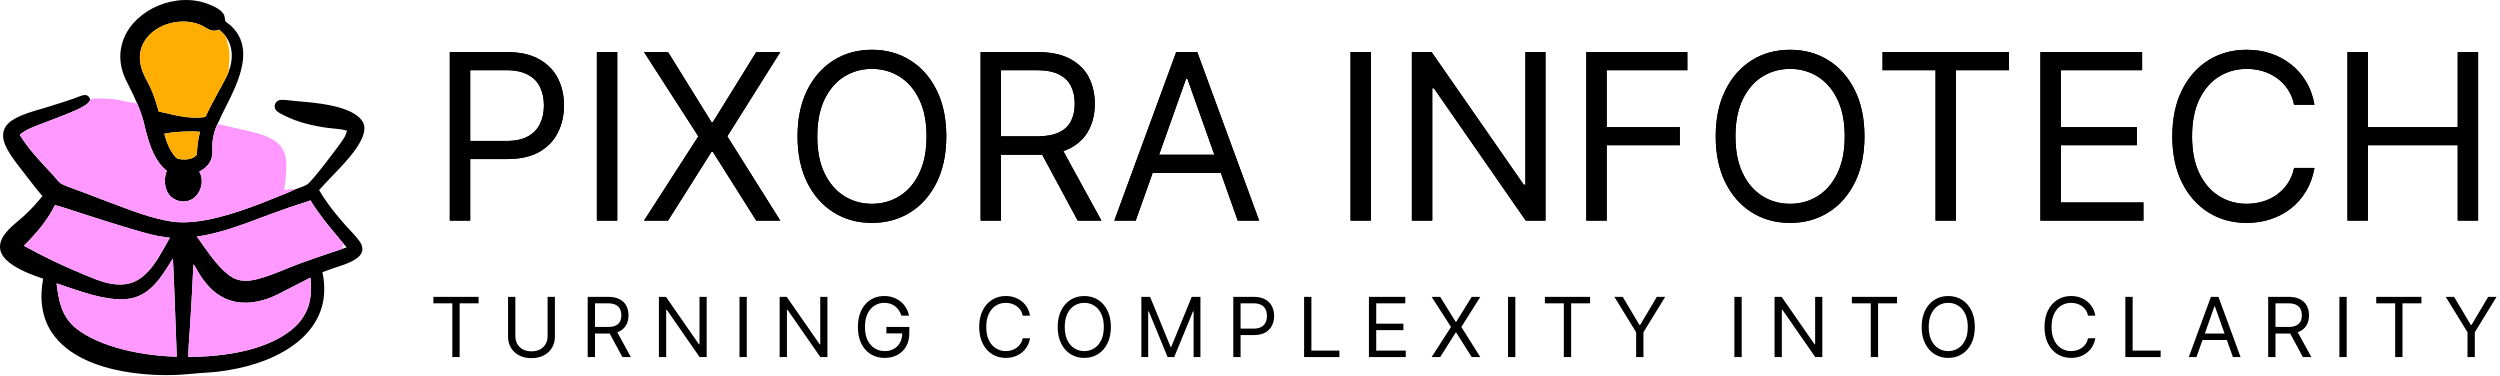 <svg width="306" height="46" viewBox="0 0 306 46" fill="none" xmlns="http://www.w3.org/2000/svg">
<g clip-path="url(#clip0_60_570)">
<path fill-rule="evenodd" clip-rule="evenodd" d="M15.797 10.555C16.141 11.245 16.479 11.937 16.781 12.648C17.083 13.337 17.337 14.043 17.543 14.767C17.619 15.037 17.684 15.31 17.748 15.582C17.799 15.794 17.849 16.006 17.904 16.217C18.352 17.907 19.002 19.787 20.42 20.909C20.121 21.63 20.096 22.555 20.394 23.283C20.617 23.829 21.031 24.256 21.578 24.481C22.109 24.699 22.736 24.723 23.27 24.498C23.843 24.256 24.274 23.748 24.5 23.177C24.743 22.567 24.776 21.852 24.509 21.244C24.473 21.161 24.434 21.079 24.394 20.998C25.088 20.639 25.648 20.14 25.887 19.373C26.012 18.972 26.004 18.572 25.996 18.166C25.993 18.026 25.99 17.885 25.993 17.743C26.007 16.936 26.263 15.846 26.655 15.123C26.97 14.391 27.33 13.679 27.69 12.966L27.69 12.966C28.069 12.216 28.448 11.466 28.775 10.691C29.668 8.572 30.404 5.961 28.935 3.912C28.73 3.627 28.489 3.351 28.228 3.117C28.168 3.063 28.08 3 27.987 2.933C27.825 2.815 27.647 2.686 27.579 2.582C27.568 2.566 27.555 2.473 27.539 2.358C27.515 2.187 27.483 1.967 27.444 1.875C27.148 1.191 26.213 0.785 25.568 0.526C23.584 -0.272 21.278 -0.121 19.329 0.707C17.517 1.477 15.888 2.877 15.146 4.733C14.55 6.222 14.602 7.804 15.188 9.287C15.316 9.612 15.477 9.927 15.637 10.24C15.691 10.345 15.745 10.45 15.797 10.555ZM28.291 7.672C28.483 6.589 28.335 5.468 27.697 4.553C27.463 4.188 27.144 3.905 26.812 3.632C26.394 3.792 26.047 3.822 25.628 3.633C25.447 3.551 25.276 3.451 25.104 3.351C24.914 3.24 24.724 3.129 24.519 3.042C23.188 2.479 21.587 2.532 20.244 3.032C19.05 3.477 17.993 4.302 17.455 5.478C16.969 6.54 17.052 7.685 17.454 8.76C17.611 9.179 17.819 9.573 18.028 9.967C18.166 10.227 18.303 10.486 18.426 10.754C18.855 11.687 19.142 12.665 19.428 13.649C19.671 13.702 19.916 13.759 20.164 13.816C21.79 14.192 23.517 14.592 25.151 14.31C25.618 13.303 26.135 12.329 26.665 11.354C26.725 11.243 26.804 11.102 26.894 10.941C27.287 10.238 27.886 9.167 28 8.707C28.143 8.393 28.232 8.01 28.291 7.672ZM23.385 16.084C23.751 16.068 24.112 16.101 24.475 16.143C24.244 17.09 24.122 17.943 24.1 18.919C23.802 19.286 23.414 19.446 22.952 19.499C22.573 19.543 21.858 19.548 21.543 19.299C20.787 18.455 20.395 17.454 20.109 16.375C21.124 16.149 22.149 16.119 23.183 16.09L23.186 16.089C23.253 16.087 23.319 16.086 23.385 16.084Z" fill="black"/>
<path d="M23.385 16.084C23.75 16.068 24.112 16.101 24.475 16.143C24.243 17.09 24.121 17.943 24.1 18.92C23.802 19.286 23.414 19.446 22.952 19.499C22.572 19.543 21.858 19.548 21.543 19.299C20.786 18.455 20.394 17.454 20.109 16.375C21.19 16.134 22.283 16.116 23.385 16.084Z" fill="#FFAE00"/>
<path d="M19.428 13.649C19.142 12.665 18.855 11.687 18.426 10.754C18.117 10.081 17.714 9.455 17.454 8.76C17.052 7.685 16.969 6.54 17.455 5.478C17.993 4.302 19.05 3.477 20.244 3.032C21.587 2.532 23.187 2.479 24.519 3.042C24.909 3.207 25.246 3.461 25.628 3.633C26.047 3.822 26.394 3.792 26.812 3.632C27.143 3.905 27.463 4.188 27.697 4.553C27.657 4.707 27.951 5.581 27.994 5.809C28.083 6.274 28.1 6.721 28.091 7.193C28.085 7.474 27.933 8.559 28 8.707C27.859 9.273 26.987 10.761 26.665 11.354C26.135 12.329 25.617 13.303 25.151 14.311C23.268 14.635 21.26 14.055 19.428 13.649Z" fill="#FFAE00"/>
<path fill-rule="evenodd" clip-rule="evenodd" d="M3.515 21.907C4.061 22.618 4.611 23.334 5.192 24.009C4.55 24.784 3.886 25.53 3.158 26.226C2.929 26.446 2.651 26.679 2.357 26.926C1.234 27.868 -0.131 29.013 0.01 30.403C0.082 31.111 0.57 31.679 1.105 32.108C2.282 33.051 3.875 33.624 5.283 34.112C4.852 36.421 5.032 38.78 6.394 40.771C8.31 43.572 11.873 44.862 15.073 45.452C15.659 45.555 16.246 45.641 16.837 45.71C17.427 45.779 18.018 45.83 18.612 45.864C19.205 45.899 19.799 45.915 20.393 45.915C20.987 45.914 21.581 45.896 22.174 45.861C22.604 45.837 23.032 45.795 23.46 45.754C23.699 45.731 23.938 45.708 24.177 45.688C24.492 45.661 24.806 45.641 25.12 45.62L25.12 45.62C25.664 45.584 26.207 45.549 26.752 45.483C29.857 45.103 33.114 44.193 35.712 42.396C37.642 41.061 39.122 39.215 39.556 36.857C39.768 35.709 39.717 34.456 39.461 33.318C39.692 33.24 39.92 33.155 40.148 33.069L40.148 33.069C40.37 32.987 40.592 32.904 40.816 32.827C40.94 32.785 41.078 32.74 41.225 32.693L41.226 32.692C42.277 32.352 43.823 31.851 44.25 30.964C44.403 30.646 44.381 30.303 44.259 29.98C44.066 29.468 43.356 28.716 42.806 28.133L42.806 28.133L42.805 28.133C42.651 27.969 42.51 27.819 42.396 27.692C41.986 27.234 41.586 26.768 41.196 26.293C40.801 25.817 40.424 25.326 40.067 24.821C39.709 24.316 39.371 23.798 39.053 23.267C39.584 22.674 40.133 22.1 40.683 21.524L40.815 21.387C40.889 21.308 40.97 21.224 41.055 21.136C42.348 19.791 44.683 17.361 44.599 15.614C44.574 15.099 44.321 14.693 43.945 14.355C42.297 12.878 38.644 12.575 36.441 12.392C36.377 12.387 36.314 12.382 36.253 12.377C36.083 12.362 35.893 12.34 35.695 12.317C35.245 12.264 34.756 12.207 34.382 12.23C34.162 12.244 33.974 12.316 33.827 12.485C33.808 12.506 33.791 12.528 33.775 12.551C33.758 12.573 33.743 12.597 33.73 12.622C33.716 12.646 33.704 12.671 33.693 12.697C33.681 12.723 33.672 12.749 33.663 12.775C33.655 12.802 33.648 12.829 33.642 12.857C33.636 12.884 33.632 12.912 33.629 12.94C33.626 12.968 33.625 12.996 33.625 13.024C33.625 13.052 33.627 13.08 33.63 13.108C33.654 13.341 33.78 13.516 33.962 13.657C34.194 13.837 34.474 13.976 34.74 14.108C34.772 14.123 34.803 14.139 34.835 14.155C36.478 14.976 38.292 15.406 40.105 15.653C40.332 15.684 40.573 15.706 40.818 15.729C41.384 15.781 41.972 15.836 42.471 16.002C42.386 16.329 42.273 16.617 42.098 16.907C41.615 17.704 38.187 22.218 37.611 22.57C37.245 22.794 36.591 23.025 36.174 23.158C35.515 23.473 34.824 23.747 34.138 24.019L34.138 24.019C33.911 24.109 33.684 24.199 33.459 24.29C30.131 25.639 25.999 27.185 22.402 27.218C21.421 27.227 20.385 27.029 19.434 26.802C17.816 26.417 16.255 25.83 14.7 25.247L14.69 25.243C13.181 24.685 11.676 24.115 10.176 23.532C10.06 23.488 9.877 23.422 9.659 23.344C8.903 23.072 7.724 22.648 7.453 22.454C7.209 22.279 6.993 22.019 6.784 21.767C6.684 21.647 6.586 21.529 6.488 21.423C6.351 21.276 6.215 21.13 6.078 20.985C4.753 19.569 3.448 18.174 2.421 16.508C2.993 15.934 4.174 15.492 5.044 15.167C5.17 15.12 5.29 15.075 5.4 15.033C6.391 14.661 7.377 14.278 8.358 13.884L8.396 13.869C9.083 13.587 9.812 13.287 10.433 12.877C10.703 12.698 10.978 12.485 11.046 12.152C10.939 11.927 10.844 11.743 10.59 11.658C10.444 11.609 10.294 11.627 10.147 11.663C9.918 11.718 9.688 11.81 9.461 11.9C9.345 11.947 9.229 11.993 9.114 12.034C8.63 12.206 8.139 12.365 7.65 12.524C7.533 12.562 7.417 12.599 7.301 12.637C6.62 12.86 5.935 13.072 5.248 13.275C5.14 13.306 5.032 13.338 4.924 13.369C3.897 13.665 2.862 13.964 1.915 14.47C1.28 14.809 0.667 15.29 0.456 16.009C0.225 16.793 0.539 17.636 0.917 18.32C1.402 19.199 2.086 20.072 2.724 20.888C2.84 21.035 2.953 21.18 3.064 21.323C3.214 21.516 3.364 21.712 3.514 21.907L3.515 21.907ZM42.434 30.276L42.076 29.864C41.934 29.694 41.791 29.524 41.649 29.354L41.647 29.352C40.688 28.209 39.734 27.072 38.873 25.846C38.836 25.792 38.797 25.738 38.759 25.684L38.758 25.683C38.496 25.312 38.222 24.923 38.012 24.529C36.353 25.053 34.708 25.618 33.077 26.224C32.699 26.363 32.321 26.505 31.943 26.647C29.388 27.605 26.808 28.573 24.101 28.959C24.296 29.226 24.502 29.518 24.718 29.826C25.758 31.302 27.029 33.108 28.407 33.929C28.491 33.979 28.577 34.025 28.666 34.067C28.754 34.108 28.844 34.146 28.936 34.179C29.029 34.212 29.122 34.241 29.217 34.265C29.311 34.29 29.407 34.309 29.504 34.325C30.167 34.431 30.848 34.336 31.493 34.169C32.665 33.867 33.8 33.406 34.931 32.947C35.488 32.721 36.044 32.495 36.602 32.289C37.832 31.843 39.067 31.41 40.307 30.991C40.499 30.926 40.694 30.863 40.888 30.8C41.234 30.689 41.58 30.578 41.917 30.449L42.434 30.276ZM21.154 31.641C21.202 31.712 21.448 38.455 21.572 41.862L21.572 41.862C21.604 42.737 21.628 43.392 21.639 43.657C17.734 43.571 12.223 42.602 9.135 40.053C7.477 38.555 7.188 36.766 6.923 34.68C7.222 34.769 7.518 34.874 7.813 34.979L7.813 34.98L7.814 34.98C7.991 35.043 8.169 35.106 8.347 35.166C8.408 35.186 8.471 35.207 8.534 35.228C10.778 35.981 13.894 37.027 16.204 36.485C18.499 35.947 19.777 33.874 20.936 31.993C21.009 31.875 21.081 31.758 21.154 31.641ZM24.171 33.135C24.008 32.844 23.818 32.505 23.674 32.356C23.564 34.78 23.433 37.203 23.28 39.625C23.254 40.053 23.222 40.484 23.191 40.914C23.124 41.839 23.057 42.766 23.038 43.687C27.334 43.669 33.226 42.938 36.403 39.709C36.424 39.688 36.444 39.667 36.465 39.645C37.846 38.085 38.164 36.512 38.041 34.495C38.03 34.323 38.014 34.151 37.995 33.98L35.036 35.5C34.897 35.571 34.759 35.642 34.621 35.714C34.224 35.918 33.828 36.123 33.417 36.3C31.774 37.009 29.894 37.328 28.157 36.766C26.436 36.208 25.299 34.967 24.371 33.48C24.315 33.39 24.246 33.268 24.172 33.136L24.171 33.135ZM8.835 25.745C8.135 25.513 7.426 25.277 6.728 25.107C5.794 27.014 4.413 28.59 2.923 30.084C5.199 31.347 7.514 32.446 9.913 33.452C10.049 33.509 10.184 33.566 10.32 33.623L10.32 33.624C11.32 34.047 12.325 34.473 13.395 34.688C14.243 34.859 15.123 34.894 15.961 34.652C16.198 34.584 16.424 34.491 16.646 34.385C18.225 33.557 19.203 31.914 20.052 30.408C20.114 30.299 20.177 30.19 20.24 30.08L20.24 30.08C20.427 29.754 20.615 29.426 20.779 29.091C20.741 29.087 20.703 29.082 20.665 29.077C20.157 29.012 19.652 28.948 19.15 28.844C18.18 28.644 17.204 28.356 16.246 28.073L16.244 28.073C16.084 28.026 15.924 27.979 15.765 27.932C13.717 27.316 11.677 26.675 9.644 26.01C9.377 25.925 9.107 25.835 8.835 25.745Z" fill="black"/>
<path d="M21.154 31.641C21.214 31.73 21.587 42.36 21.638 43.657C17.734 43.571 12.223 42.602 9.135 40.053C7.477 38.555 7.188 36.766 6.923 34.68C7.402 34.823 7.873 35.007 8.347 35.166C10.602 35.922 13.829 37.042 16.203 36.485C18.643 35.913 19.934 33.607 21.154 31.641Z" fill="#FF99FF"/>
<path d="M23.674 32.356C23.884 32.574 24.191 33.192 24.371 33.48C25.299 34.967 26.436 36.208 28.157 36.766C29.894 37.329 31.774 37.009 33.418 36.3C33.971 36.062 34.499 35.772 35.036 35.501L37.995 33.98C38.015 34.151 38.03 34.323 38.041 34.495C38.164 36.512 37.847 38.085 36.465 39.645C36.445 39.667 36.424 39.688 36.403 39.709C33.226 42.938 27.334 43.669 23.038 43.687C23.066 42.337 23.197 40.974 23.28 39.625C23.433 37.203 23.564 34.78 23.674 32.356Z" fill="#FF99FF"/>
<path d="M24.101 28.959C27.209 28.516 30.15 27.306 33.077 26.224C34.708 25.618 36.353 25.053 38.012 24.529C38.253 24.981 38.579 25.426 38.873 25.846C39.862 27.255 40.974 28.546 42.077 29.864C41.991 29.99 41.916 30.296 41.917 30.449C41.391 30.65 40.841 30.809 40.307 30.991C39.067 31.41 37.833 31.843 36.602 32.289C34.909 32.914 33.242 33.718 31.493 34.169C30.848 34.336 30.167 34.432 29.504 34.325C29.407 34.309 29.312 34.29 29.217 34.266C29.122 34.241 29.029 34.212 28.936 34.179C28.845 34.146 28.754 34.109 28.666 34.067C28.577 34.025 28.491 33.979 28.407 33.929C26.743 32.938 25.233 30.508 24.101 28.959Z" fill="#FF99FF"/>
<path d="M6.728 25.107C7.697 25.343 8.689 25.706 9.644 26.011C11.677 26.675 13.717 27.316 15.765 27.932C16.877 28.257 18.017 28.61 19.15 28.845C19.69 28.956 20.233 29.022 20.779 29.092C20.561 29.538 20.297 29.975 20.053 30.409C19.203 31.914 18.225 33.557 16.646 34.385C16.425 34.492 16.198 34.584 15.962 34.652C15.123 34.894 14.243 34.859 13.395 34.688C12.181 34.444 11.05 33.928 9.913 33.452C7.514 32.446 5.199 31.348 2.923 30.084C4.414 28.591 5.794 27.014 6.728 25.107Z" fill="#FF99FF"/>
<path d="M11.046 12.152C11.666 11.963 13.498 12.066 14.214 12.173C14.579 12.227 16.619 12.7 16.781 12.648C17.083 13.337 17.337 14.043 17.543 14.767C17.678 15.247 17.777 15.736 17.904 16.217C18.352 17.907 19.002 19.787 20.42 20.909C20.121 21.63 20.096 22.555 20.394 23.283C20.617 23.829 21.031 24.256 21.578 24.481C22.109 24.699 22.736 24.723 23.27 24.498C23.843 24.257 24.274 23.748 24.5 23.177C24.743 22.568 24.776 21.852 24.509 21.244C24.473 21.161 24.434 21.079 24.394 20.998C25.088 20.639 25.648 20.14 25.887 19.373C26.055 18.833 25.983 18.297 25.993 17.743C26.007 16.936 26.263 15.846 26.655 15.124C26.663 15.13 26.67 15.138 26.678 15.144C26.848 15.265 27.623 15.392 27.86 15.447C28.52 15.6 29.175 15.769 29.837 15.916C31.731 16.337 34.402 16.863 34.927 19.076C35.197 20.211 34.96 22.085 34.788 23.266C35.201 23.204 35.764 23.066 36.174 23.159C35.297 23.577 34.361 23.925 33.459 24.29C30.131 25.639 25.999 27.185 22.402 27.218C21.421 27.227 20.385 27.029 19.434 26.802C17.813 26.416 16.248 25.828 14.69 25.243C13.181 24.686 11.676 24.115 10.176 23.532C9.659 23.336 7.802 22.704 7.454 22.454C7.093 22.196 6.793 21.75 6.488 21.423C5.025 19.853 3.554 18.346 2.421 16.508C3.076 15.851 4.53 15.367 5.4 15.033C6.391 14.661 7.377 14.278 8.359 13.885C9.057 13.598 9.801 13.295 10.433 12.877C10.703 12.699 10.978 12.485 11.046 12.152Z" fill="#FF99FF"/>
<path d="M55.055 27V6.375H62.024C63.642 6.375 64.965 6.667 65.992 7.251C67.026 7.829 67.791 8.611 68.288 9.598C68.785 10.585 69.033 11.686 69.033 12.901C69.033 14.116 68.785 15.221 68.288 16.214C67.798 17.208 67.039 18 66.012 18.591C64.985 19.175 63.669 19.467 62.064 19.467H57.069V17.252H61.984C63.092 17.252 63.981 17.06 64.653 16.677C65.324 16.295 65.811 15.778 66.113 15.127C66.422 14.469 66.576 13.727 66.576 12.901C66.576 12.075 66.422 11.337 66.113 10.685C65.811 10.034 65.321 9.524 64.642 9.155C63.964 8.779 63.065 8.591 61.944 8.591H57.553V27H55.055ZM75.554 6.375V27H73.057V6.375H75.554ZM81.77 6.375L87.088 14.955H87.249L92.566 6.375H95.507L89.021 16.688L95.507 27H92.566L87.249 18.581H87.088L81.77 27H78.83L85.476 16.688L78.83 6.375H81.77ZM115.827 16.688C115.827 18.863 115.434 20.743 114.649 22.327C113.863 23.912 112.786 25.134 111.416 25.993C110.046 26.852 108.482 27.282 106.723 27.282C104.964 27.282 103.4 26.852 102.03 25.993C100.66 25.134 99.583 23.912 98.797 22.327C98.012 20.743 97.619 18.863 97.619 16.688C97.619 14.512 98.012 12.632 98.797 11.048C99.583 9.463 100.66 8.242 102.03 7.382C103.4 6.523 104.964 6.093 106.723 6.093C108.482 6.093 110.046 6.523 111.416 7.382C112.786 8.242 113.863 9.463 114.649 11.048C115.434 12.632 115.827 14.512 115.827 16.688ZM113.41 16.688C113.41 14.902 113.111 13.394 112.514 12.166C111.923 10.937 111.121 10.007 110.107 9.376C109.1 8.745 107.972 8.43 106.723 8.43C105.474 8.43 104.343 8.745 103.329 9.376C102.322 10.007 101.52 10.937 100.922 12.166C100.331 13.394 100.036 14.902 100.036 16.688C100.036 18.473 100.331 19.981 100.922 21.209C101.52 22.438 102.322 23.368 103.329 23.999C104.343 24.63 105.474 24.946 106.723 24.946C107.972 24.946 109.1 24.63 110.107 23.999C111.121 23.368 111.923 22.438 112.514 21.209C113.111 19.981 113.41 18.473 113.41 16.688ZM120.026 27V6.375H126.995C128.607 6.375 129.929 6.65 130.963 7.201C131.997 7.745 132.763 8.493 133.259 9.447C133.756 10.4 134.005 11.484 134.005 12.7C134.005 13.915 133.756 14.992 133.259 15.932C132.763 16.872 132.001 17.611 130.973 18.148C129.946 18.678 128.634 18.943 127.036 18.943H121.396V16.688H126.955C128.056 16.688 128.942 16.526 129.614 16.204C130.292 15.882 130.782 15.425 131.084 14.835C131.393 14.237 131.547 13.525 131.547 12.7C131.547 11.874 131.393 11.152 131.084 10.534C130.775 9.917 130.282 9.44 129.604 9.104C128.926 8.762 128.029 8.591 126.915 8.591H122.524V27H120.026ZM129.735 17.735L134.81 27H131.91L126.915 17.735H129.735ZM139.012 27H136.394L143.967 6.375H146.545L154.118 27H151.5L145.337 9.638H145.176L139.012 27ZM139.979 18.943H150.533V21.159H139.979V18.943ZM167.805 6.375V27H165.307V6.375H167.805ZM189.167 6.375V27H186.75L175.511 10.806H175.31V27H172.812V6.375H175.229L186.508 22.609H186.71V6.375H189.167ZM194.165 27V6.375H206.532V8.591H196.662V15.56H205.605V17.775H196.662V27H194.165ZM228.211 16.688C228.211 18.863 227.819 20.743 227.033 22.327C226.247 23.912 225.17 25.134 223.8 25.993C222.431 26.852 220.866 27.282 219.107 27.282C217.348 27.282 215.784 26.852 214.414 25.993C213.045 25.134 211.967 23.912 211.182 22.327C210.396 20.743 210.003 18.863 210.003 16.688C210.003 14.512 210.396 12.632 211.182 11.048C211.967 9.463 213.045 8.242 214.414 7.382C215.784 6.523 217.348 6.093 219.107 6.093C220.866 6.093 222.431 6.523 223.8 7.382C225.17 8.242 226.247 9.463 227.033 11.048C227.819 12.632 228.211 14.512 228.211 16.688ZM225.794 16.688C225.794 14.902 225.496 13.394 224.898 12.166C224.307 10.937 223.505 10.007 222.491 9.376C221.484 8.745 220.356 8.43 219.107 8.43C217.859 8.43 216.727 8.745 215.714 9.376C214.706 10.007 213.904 10.937 213.307 12.166C212.716 13.394 212.42 14.902 212.42 16.688C212.42 18.473 212.716 19.981 213.307 21.209C213.904 22.438 214.706 23.368 215.714 23.999C216.727 24.63 217.859 24.946 219.107 24.946C220.356 24.946 221.484 24.63 222.491 23.999C223.505 23.368 224.307 22.438 224.898 21.209C225.496 19.981 225.794 18.473 225.794 16.688ZM230.424 8.591V6.375H245.893V8.591H239.407V27H236.91V8.591H230.424ZM249.748 27V6.375H262.195V8.591H252.245V15.56H261.55V17.775H252.245V24.784H262.356V27H249.748ZM283.293 12.82H280.796C280.648 12.102 280.389 11.471 280.02 10.927C279.658 10.383 279.214 9.927 278.691 9.557C278.174 9.182 277.6 8.9 276.969 8.712C276.338 8.524 275.68 8.43 274.995 8.43C273.746 8.43 272.615 8.745 271.601 9.376C270.594 10.007 269.792 10.937 269.194 12.166C268.603 13.394 268.308 14.902 268.308 16.688C268.308 18.473 268.603 19.981 269.194 21.209C269.792 22.438 270.594 23.368 271.601 23.999C272.615 24.63 273.746 24.946 274.995 24.946C275.68 24.946 276.338 24.852 276.969 24.664C277.6 24.476 278.174 24.197 278.691 23.828C279.214 23.452 279.658 22.992 280.02 22.448C280.389 21.898 280.648 21.266 280.796 20.555H283.293C283.105 21.609 282.763 22.552 282.266 23.385C281.769 24.217 281.151 24.925 280.413 25.509C279.674 26.087 278.845 26.527 277.925 26.829C277.012 27.131 276.036 27.282 274.995 27.282C273.236 27.282 271.672 26.852 270.302 25.993C268.932 25.134 267.855 23.912 267.069 22.327C266.284 20.743 265.891 18.863 265.891 16.688C265.891 14.512 266.284 12.632 267.069 11.048C267.855 9.463 268.932 8.242 270.302 7.382C271.672 6.523 273.236 6.093 274.995 6.093C276.036 6.093 277.012 6.244 277.925 6.546C278.845 6.848 279.674 7.292 280.413 7.876C281.151 8.453 281.769 9.158 282.266 9.991C282.763 10.816 283.105 11.76 283.293 12.82ZM287.329 27V6.375H289.827V15.56H300.824V6.375H303.321V27H300.824V17.775H289.827V27H287.329Z" fill="black"/>
<path d="M55.055 27V6.375H62.024C63.642 6.375 64.965 6.667 65.992 7.251C67.026 7.829 67.791 8.611 68.288 9.598C68.785 10.585 69.033 11.686 69.033 12.901C69.033 14.116 68.785 15.221 68.288 16.214C67.798 17.208 67.039 18 66.012 18.591C64.985 19.175 63.669 19.467 62.064 19.467H57.069V17.252H61.984C63.092 17.252 63.981 17.06 64.653 16.677C65.324 16.295 65.811 15.778 66.113 15.127C66.422 14.469 66.576 13.727 66.576 12.901C66.576 12.075 66.422 11.337 66.113 10.685C65.811 10.034 65.321 9.524 64.642 9.155C63.964 8.779 63.065 8.591 61.944 8.591H57.553V27H55.055ZM75.554 6.375V27H73.057V6.375H75.554ZM81.77 6.375L87.088 14.955H87.249L92.566 6.375H95.507L89.021 16.688L95.507 27H92.566L87.249 18.581H87.088L81.77 27H78.83L85.476 16.688L78.83 6.375H81.77ZM115.827 16.688C115.827 18.863 115.434 20.743 114.649 22.327C113.863 23.912 112.786 25.134 111.416 25.993C110.046 26.852 108.482 27.282 106.723 27.282C104.964 27.282 103.4 26.852 102.03 25.993C100.66 25.134 99.583 23.912 98.797 22.327C98.012 20.743 97.619 18.863 97.619 16.688C97.619 14.512 98.012 12.632 98.797 11.048C99.583 9.463 100.66 8.242 102.03 7.382C103.4 6.523 104.964 6.093 106.723 6.093C108.482 6.093 110.046 6.523 111.416 7.382C112.786 8.242 113.863 9.463 114.649 11.048C115.434 12.632 115.827 14.512 115.827 16.688ZM113.41 16.688C113.41 14.902 113.111 13.394 112.514 12.166C111.923 10.937 111.121 10.007 110.107 9.376C109.1 8.745 107.972 8.43 106.723 8.43C105.474 8.43 104.343 8.745 103.329 9.376C102.322 10.007 101.52 10.937 100.922 12.166C100.331 13.394 100.036 14.902 100.036 16.688C100.036 18.473 100.331 19.981 100.922 21.209C101.52 22.438 102.322 23.368 103.329 23.999C104.343 24.63 105.474 24.946 106.723 24.946C107.972 24.946 109.1 24.63 110.107 23.999C111.121 23.368 111.923 22.438 112.514 21.209C113.111 19.981 113.41 18.473 113.41 16.688ZM120.026 27V6.375H126.995C128.607 6.375 129.929 6.65 130.963 7.201C131.997 7.745 132.763 8.493 133.259 9.447C133.756 10.4 134.005 11.484 134.005 12.7C134.005 13.915 133.756 14.992 133.259 15.932C132.763 16.872 132.001 17.611 130.973 18.148C129.946 18.678 128.634 18.943 127.036 18.943H121.396V16.688H126.955C128.056 16.688 128.942 16.526 129.614 16.204C130.292 15.882 130.782 15.425 131.084 14.835C131.393 14.237 131.547 13.525 131.547 12.7C131.547 11.874 131.393 11.152 131.084 10.534C130.775 9.917 130.282 9.44 129.604 9.104C128.926 8.762 128.029 8.591 126.915 8.591H122.524V27H120.026ZM129.735 17.735L134.81 27H131.91L126.915 17.735H129.735ZM139.012 27H136.394L143.967 6.375H146.545L154.118 27H151.5L145.337 9.638H145.176L139.012 27ZM139.979 18.943H150.533V21.159H139.979V18.943ZM167.805 6.375V27H165.307V6.375H167.805ZM189.167 6.375V27H186.75L175.511 10.806H175.31V27H172.812V6.375H175.229L186.508 22.609H186.71V6.375H189.167ZM194.165 27V6.375H206.532V8.591H196.662V15.56H205.605V17.775H196.662V27H194.165ZM228.211 16.688C228.211 18.863 227.819 20.743 227.033 22.327C226.247 23.912 225.17 25.134 223.8 25.993C222.431 26.852 220.866 27.282 219.107 27.282C217.348 27.282 215.784 26.852 214.414 25.993C213.045 25.134 211.967 23.912 211.182 22.327C210.396 20.743 210.003 18.863 210.003 16.688C210.003 14.512 210.396 12.632 211.182 11.048C211.967 9.463 213.045 8.242 214.414 7.382C215.784 6.523 217.348 6.093 219.107 6.093C220.866 6.093 222.431 6.523 223.8 7.382C225.17 8.242 226.247 9.463 227.033 11.048C227.819 12.632 228.211 14.512 228.211 16.688ZM225.794 16.688C225.794 14.902 225.496 13.394 224.898 12.166C224.307 10.937 223.505 10.007 222.491 9.376C221.484 8.745 220.356 8.43 219.107 8.43C217.859 8.43 216.727 8.745 215.714 9.376C214.706 10.007 213.904 10.937 213.307 12.166C212.716 13.394 212.42 14.902 212.42 16.688C212.42 18.473 212.716 19.981 213.307 21.209C213.904 22.438 214.706 23.368 215.714 23.999C216.727 24.63 217.859 24.946 219.107 24.946C220.356 24.946 221.484 24.63 222.491 23.999C223.505 23.368 224.307 22.438 224.898 21.209C225.496 19.981 225.794 18.473 225.794 16.688ZM230.424 8.591V6.375H245.893V8.591H239.407V27H236.91V8.591H230.424ZM249.748 27V6.375H262.195V8.591H252.245V15.56H261.55V17.775H252.245V24.784H262.356V27H249.748ZM283.293 12.82H280.796C280.648 12.102 280.389 11.471 280.02 10.927C279.658 10.383 279.214 9.927 278.691 9.557C278.174 9.182 277.6 8.9 276.969 8.712C276.338 8.524 275.68 8.43 274.995 8.43C273.746 8.43 272.615 8.745 271.601 9.376C270.594 10.007 269.792 10.937 269.194 12.166C268.603 13.394 268.308 14.902 268.308 16.688C268.308 18.473 268.603 19.981 269.194 21.209C269.792 22.438 270.594 23.368 271.601 23.999C272.615 24.63 273.746 24.946 274.995 24.946C275.68 24.946 276.338 24.852 276.969 24.664C277.6 24.476 278.174 24.197 278.691 23.828C279.214 23.452 279.658 22.992 280.02 22.448C280.389 21.898 280.648 21.266 280.796 20.555H283.293C283.105 21.609 282.763 22.552 282.266 23.385C281.769 24.217 281.151 24.925 280.413 25.509C279.674 26.087 278.845 26.527 277.925 26.829C277.012 27.131 276.036 27.282 274.995 27.282C273.236 27.282 271.672 26.852 270.302 25.993C268.932 25.134 267.855 23.912 267.069 22.327C266.284 20.743 265.891 18.863 265.891 16.688C265.891 14.512 266.284 12.632 267.069 11.048C267.855 9.463 268.932 8.242 270.302 7.382C271.672 6.523 273.236 6.093 274.995 6.093C276.036 6.093 277.012 6.244 277.925 6.546C278.845 6.848 279.674 7.292 280.413 7.876C281.151 8.453 281.769 9.158 282.266 9.991C282.763 10.816 283.105 11.76 283.293 12.82ZM287.329 27V6.375H289.827V15.56H300.824V6.375H303.321V27H300.824V17.775H289.827V27H287.329Z" fill="black"/>
<path d="M53.047 37.125V36.333H58.578V37.125H56.259V43.707H55.366V37.125H53.047ZM67.026 36.333H67.919V41.216C67.919 41.72 67.8 42.17 67.563 42.566C67.327 42.96 66.995 43.27 66.565 43.499C66.136 43.724 65.632 43.837 65.053 43.837C64.475 43.837 63.97 43.724 63.541 43.499C63.111 43.27 62.777 42.96 62.54 42.566C62.304 42.17 62.187 41.72 62.187 41.216V36.333H63.08V41.144C63.08 41.504 63.159 41.824 63.317 42.105C63.476 42.383 63.702 42.603 63.994 42.764C64.29 42.922 64.642 43.002 65.053 43.002C65.463 43.002 65.816 42.922 66.112 42.764C66.407 42.603 66.632 42.383 66.788 42.105C66.947 41.824 67.026 41.504 67.026 41.144V36.333ZM71.933 43.707V36.333H74.425C75.001 36.333 75.474 36.432 75.843 36.629C76.213 36.823 76.487 37.09 76.664 37.431C76.842 37.772 76.931 38.16 76.931 38.594C76.931 39.029 76.842 39.414 76.664 39.75C76.487 40.086 76.214 40.35 75.847 40.542C75.48 40.732 75.01 40.827 74.439 40.827H72.423V40.02H74.41C74.804 40.02 75.121 39.963 75.361 39.847C75.603 39.732 75.779 39.569 75.887 39.358C75.997 39.144 76.052 38.89 76.052 38.594C76.052 38.299 75.997 38.041 75.887 37.82C75.776 37.599 75.6 37.429 75.357 37.309C75.115 37.187 74.794 37.125 74.396 37.125H72.826V43.707H71.933ZM75.404 40.395L77.219 43.707H76.182L74.396 40.395H75.404ZM86.497 36.333V43.707H85.633L81.615 37.917H81.542V43.707H80.65V36.333H81.514L85.546 42.138H85.618V36.333H86.497ZM91.407 36.333V43.707H90.514V36.333H91.407ZM101.276 36.333V43.707H100.412L96.394 37.917H96.322V43.707H95.429V36.333H96.293L100.326 42.138H100.398V36.333H101.276ZM110.335 38.638C110.255 38.395 110.151 38.178 110.021 37.986C109.894 37.791 109.742 37.626 109.564 37.489C109.389 37.352 109.19 37.248 108.966 37.176C108.743 37.104 108.498 37.068 108.232 37.068C107.795 37.068 107.398 37.181 107.04 37.406C106.682 37.632 106.398 37.964 106.187 38.404C105.975 38.843 105.87 39.382 105.87 40.02C105.87 40.659 105.977 41.198 106.19 41.637C106.404 42.076 106.693 42.409 107.058 42.634C107.423 42.86 107.833 42.973 108.289 42.973C108.712 42.973 109.084 42.883 109.406 42.703C109.73 42.52 109.982 42.264 110.162 41.932C110.344 41.599 110.435 41.206 110.435 40.755L110.709 40.812H108.491V40.02H111.3V40.812C111.3 41.42 111.17 41.948 110.911 42.397C110.654 42.846 110.299 43.194 109.845 43.441C109.394 43.686 108.875 43.808 108.289 43.808C107.637 43.808 107.063 43.655 106.568 43.347C106.076 43.04 105.692 42.603 105.416 42.037C105.142 41.47 105.006 40.798 105.006 40.02C105.006 39.437 105.084 38.913 105.24 38.447C105.398 37.979 105.621 37.58 105.909 37.251C106.197 36.922 106.538 36.67 106.932 36.495C107.326 36.32 107.759 36.232 108.232 36.232C108.621 36.232 108.983 36.291 109.319 36.409C109.658 36.524 109.959 36.688 110.223 36.902C110.489 37.113 110.712 37.367 110.889 37.662C111.067 37.955 111.189 38.28 111.256 38.638H110.335ZM126.076 38.638H125.183C125.13 38.381 125.038 38.155 124.906 37.961C124.776 37.766 124.618 37.603 124.431 37.471C124.246 37.337 124.04 37.236 123.815 37.169C123.589 37.101 123.354 37.068 123.109 37.068C122.663 37.068 122.258 37.181 121.896 37.406C121.536 37.632 121.249 37.964 121.035 38.404C120.824 38.843 120.718 39.382 120.718 40.02C120.718 40.659 120.824 41.198 121.035 41.637C121.249 42.076 121.536 42.409 121.896 42.634C122.258 42.86 122.663 42.973 123.109 42.973C123.354 42.973 123.589 42.939 123.815 42.872C124.04 42.805 124.246 42.705 124.431 42.573C124.618 42.439 124.776 42.274 124.906 42.08C125.038 41.883 125.13 41.657 125.183 41.403H126.076C126.009 41.78 125.886 42.117 125.709 42.415C125.531 42.712 125.31 42.966 125.046 43.175C124.782 43.381 124.486 43.538 124.157 43.646C123.83 43.754 123.481 43.808 123.109 43.808C122.48 43.808 121.921 43.655 121.431 43.347C120.942 43.04 120.556 42.603 120.275 42.037C119.995 41.47 119.854 40.798 119.854 40.02C119.854 39.242 119.995 38.57 120.275 38.004C120.556 37.437 120.942 37.001 121.431 36.693C121.921 36.386 122.48 36.232 123.109 36.232C123.481 36.232 123.83 36.286 124.157 36.394C124.486 36.502 124.782 36.661 125.046 36.87C125.31 37.076 125.531 37.328 125.709 37.626C125.886 37.921 126.009 38.258 126.076 38.638ZM135.972 40.02C135.972 40.798 135.831 41.47 135.55 42.037C135.27 42.603 134.884 43.04 134.395 43.347C133.905 43.655 133.346 43.808 132.717 43.808C132.088 43.808 131.528 43.655 131.039 43.347C130.549 43.04 130.164 42.603 129.883 42.037C129.602 41.47 129.462 40.798 129.462 40.02C129.462 39.242 129.602 38.57 129.883 38.004C130.164 37.437 130.549 37.001 131.039 36.693C131.528 36.386 132.088 36.232 132.717 36.232C133.346 36.232 133.905 36.386 134.395 36.693C134.884 37.001 135.27 37.437 135.55 38.004C135.831 38.57 135.972 39.242 135.972 40.02ZM135.108 40.02C135.108 39.382 135.001 38.843 134.787 38.404C134.576 37.964 134.289 37.632 133.927 37.406C133.566 37.181 133.163 37.068 132.717 37.068C132.27 37.068 131.866 37.181 131.503 37.406C131.143 37.632 130.856 37.964 130.643 38.404C130.431 38.843 130.326 39.382 130.326 40.02C130.326 40.659 130.431 41.198 130.643 41.637C130.856 42.076 131.143 42.409 131.503 42.634C131.866 42.86 132.27 42.973 132.717 42.973C133.163 42.973 133.566 42.86 133.927 42.634C134.289 42.409 134.576 42.076 134.787 41.637C135.001 41.198 135.108 40.659 135.108 40.02ZM139.704 36.333H140.77L143.276 42.454H143.362L145.868 36.333H146.934V43.707H146.099V38.105H146.027L143.722 43.707H142.916L140.611 38.105H140.539V43.707H139.704V36.333ZM150.955 43.707V36.333H153.447C154.025 36.333 154.498 36.438 154.866 36.647C155.235 36.853 155.509 37.133 155.687 37.485C155.864 37.838 155.953 38.232 155.953 38.666C155.953 39.101 155.864 39.496 155.687 39.851C155.511 40.206 155.24 40.49 154.873 40.701C154.506 40.91 154.035 41.014 153.461 41.014H151.675V40.222H153.433C153.829 40.222 154.147 40.154 154.387 40.017C154.627 39.88 154.801 39.695 154.909 39.462C155.019 39.227 155.074 38.962 155.074 38.666C155.074 38.371 155.019 38.107 154.909 37.874C154.801 37.641 154.626 37.459 154.383 37.327C154.141 37.193 153.819 37.125 153.418 37.125H151.848V43.707H150.955ZM159.622 43.707V36.333H160.515V42.915H163.943V43.707H159.622ZM167.556 43.707V36.333H172.007V37.125H168.449V39.617H171.776V40.409H168.449V42.915H172.064V43.707H167.556ZM176.279 36.333L178.18 39.401H178.238L180.139 36.333H181.19L178.872 40.02L181.19 43.707H180.139L178.238 40.697H178.18L176.279 43.707H175.228L177.604 40.02L175.228 36.333H176.279ZM185.476 36.333V43.707H184.583V36.333H185.476ZM189.094 37.125V36.333H194.625V37.125H192.306V43.707H191.413V37.125H189.094ZM197.6 36.333H198.622L200.668 39.775H200.754L202.799 36.333H203.822L201.157 40.668V43.707H200.264V40.668L197.6 36.333ZM213.183 36.333V43.707H212.29V36.333H213.183ZM223.052 36.333V43.707H222.187L218.169 37.917H218.097V43.707H217.204V36.333H218.068L222.101 42.138H222.173V36.333H223.052ZM226.666 37.125V36.333H232.196V37.125H229.878V43.707H228.985V37.125H226.666ZM241.72 40.02C241.72 40.798 241.58 41.47 241.299 42.037C241.018 42.603 240.633 43.04 240.143 43.347C239.654 43.655 239.094 43.808 238.465 43.808C237.836 43.808 237.277 43.655 236.787 43.347C236.298 43.04 235.912 42.603 235.632 42.037C235.351 41.47 235.21 40.798 235.21 40.02C235.21 39.242 235.351 38.57 235.632 38.004C235.912 37.437 236.298 37.001 236.787 36.693C237.277 36.386 237.836 36.232 238.465 36.232C239.094 36.232 239.654 36.386 240.143 36.693C240.633 37.001 241.018 37.437 241.299 38.004C241.58 38.57 241.72 39.242 241.72 40.02ZM240.856 40.02C240.856 39.382 240.749 38.843 240.536 38.404C240.324 37.964 240.038 37.632 239.675 37.406C239.315 37.181 238.912 37.068 238.465 37.068C238.019 37.068 237.614 37.181 237.252 37.406C236.892 37.632 236.605 37.964 236.391 38.404C236.18 38.843 236.074 39.382 236.074 40.02C236.074 40.659 236.18 41.198 236.391 41.637C236.605 42.076 236.892 42.409 237.252 42.634C237.614 42.86 238.019 42.973 238.465 42.973C238.912 42.973 239.315 42.86 239.675 42.634C240.038 42.409 240.324 42.076 240.536 41.637C240.749 41.198 240.856 40.659 240.856 40.02ZM256.469 38.638H255.576C255.523 38.381 255.431 38.155 255.299 37.961C255.169 37.766 255.011 37.603 254.823 37.471C254.639 37.337 254.433 37.236 254.208 37.169C253.982 37.101 253.747 37.068 253.502 37.068C253.055 37.068 252.651 37.181 252.288 37.406C251.928 37.632 251.642 37.964 251.428 38.404C251.217 38.843 251.111 39.382 251.111 40.02C251.111 40.659 251.217 41.198 251.428 41.637C251.642 42.076 251.928 42.409 252.288 42.634C252.651 42.86 253.055 42.973 253.502 42.973C253.747 42.973 253.982 42.939 254.208 42.872C254.433 42.805 254.639 42.705 254.823 42.573C255.011 42.439 255.169 42.274 255.299 42.08C255.431 41.883 255.523 41.657 255.576 41.403H256.469C256.402 41.78 256.279 42.117 256.102 42.415C255.924 42.712 255.703 42.966 255.439 43.175C255.175 43.381 254.879 43.538 254.55 43.646C254.223 43.754 253.874 43.808 253.502 43.808C252.873 43.808 252.314 43.655 251.824 43.347C251.334 43.04 250.949 42.603 250.668 42.037C250.387 41.47 250.247 40.798 250.247 40.02C250.247 39.242 250.387 38.57 250.668 38.004C250.949 37.437 251.334 37.001 251.824 36.693C252.314 36.386 252.873 36.232 253.502 36.232C253.874 36.232 254.223 36.286 254.55 36.394C254.879 36.502 255.175 36.661 255.439 36.87C255.703 37.076 255.924 37.328 256.102 37.626C256.279 37.921 256.402 38.258 256.469 38.638ZM260.143 43.707V36.333H261.035V42.915H264.463V43.707H260.143ZM268.845 43.707H267.908L270.616 36.333H271.538L274.246 43.707H273.309L271.106 37.5H271.048L268.845 43.707ZM269.19 40.827H272.964V41.619H269.19V40.827ZM277.625 43.707V36.333H280.117C280.693 36.333 281.166 36.432 281.535 36.629C281.905 36.823 282.179 37.09 282.356 37.431C282.534 37.772 282.623 38.16 282.623 38.594C282.623 39.029 282.534 39.414 282.356 39.75C282.179 40.086 281.906 40.35 281.539 40.542C281.172 40.732 280.702 40.827 280.131 40.827H278.115V40.02H280.102C280.496 40.02 280.813 39.963 281.053 39.847C281.295 39.732 281.47 39.569 281.578 39.358C281.689 39.144 281.744 38.89 281.744 38.594C281.744 38.299 281.689 38.041 281.578 37.82C281.468 37.599 281.292 37.429 281.049 37.309C280.807 37.187 280.486 37.125 280.088 37.125H278.518V43.707H277.625ZM281.096 40.395L282.911 43.707H281.874L280.088 40.395H281.096ZM287.234 36.333V43.707H286.341V36.333H287.234ZM290.852 37.125V36.333H296.383V37.125H294.064V43.707H293.171V37.125H290.852ZM299.358 36.333H300.381L302.426 39.775H302.512L304.557 36.333H305.58L302.915 40.668V43.707H302.022V40.668L299.358 36.333Z" fill="black"/>
</g>
<defs>
<clipPath id="clip0_60_570">
<rect width="306" height="45.915" fill="white"/>
</clipPath>
</defs>
</svg>
